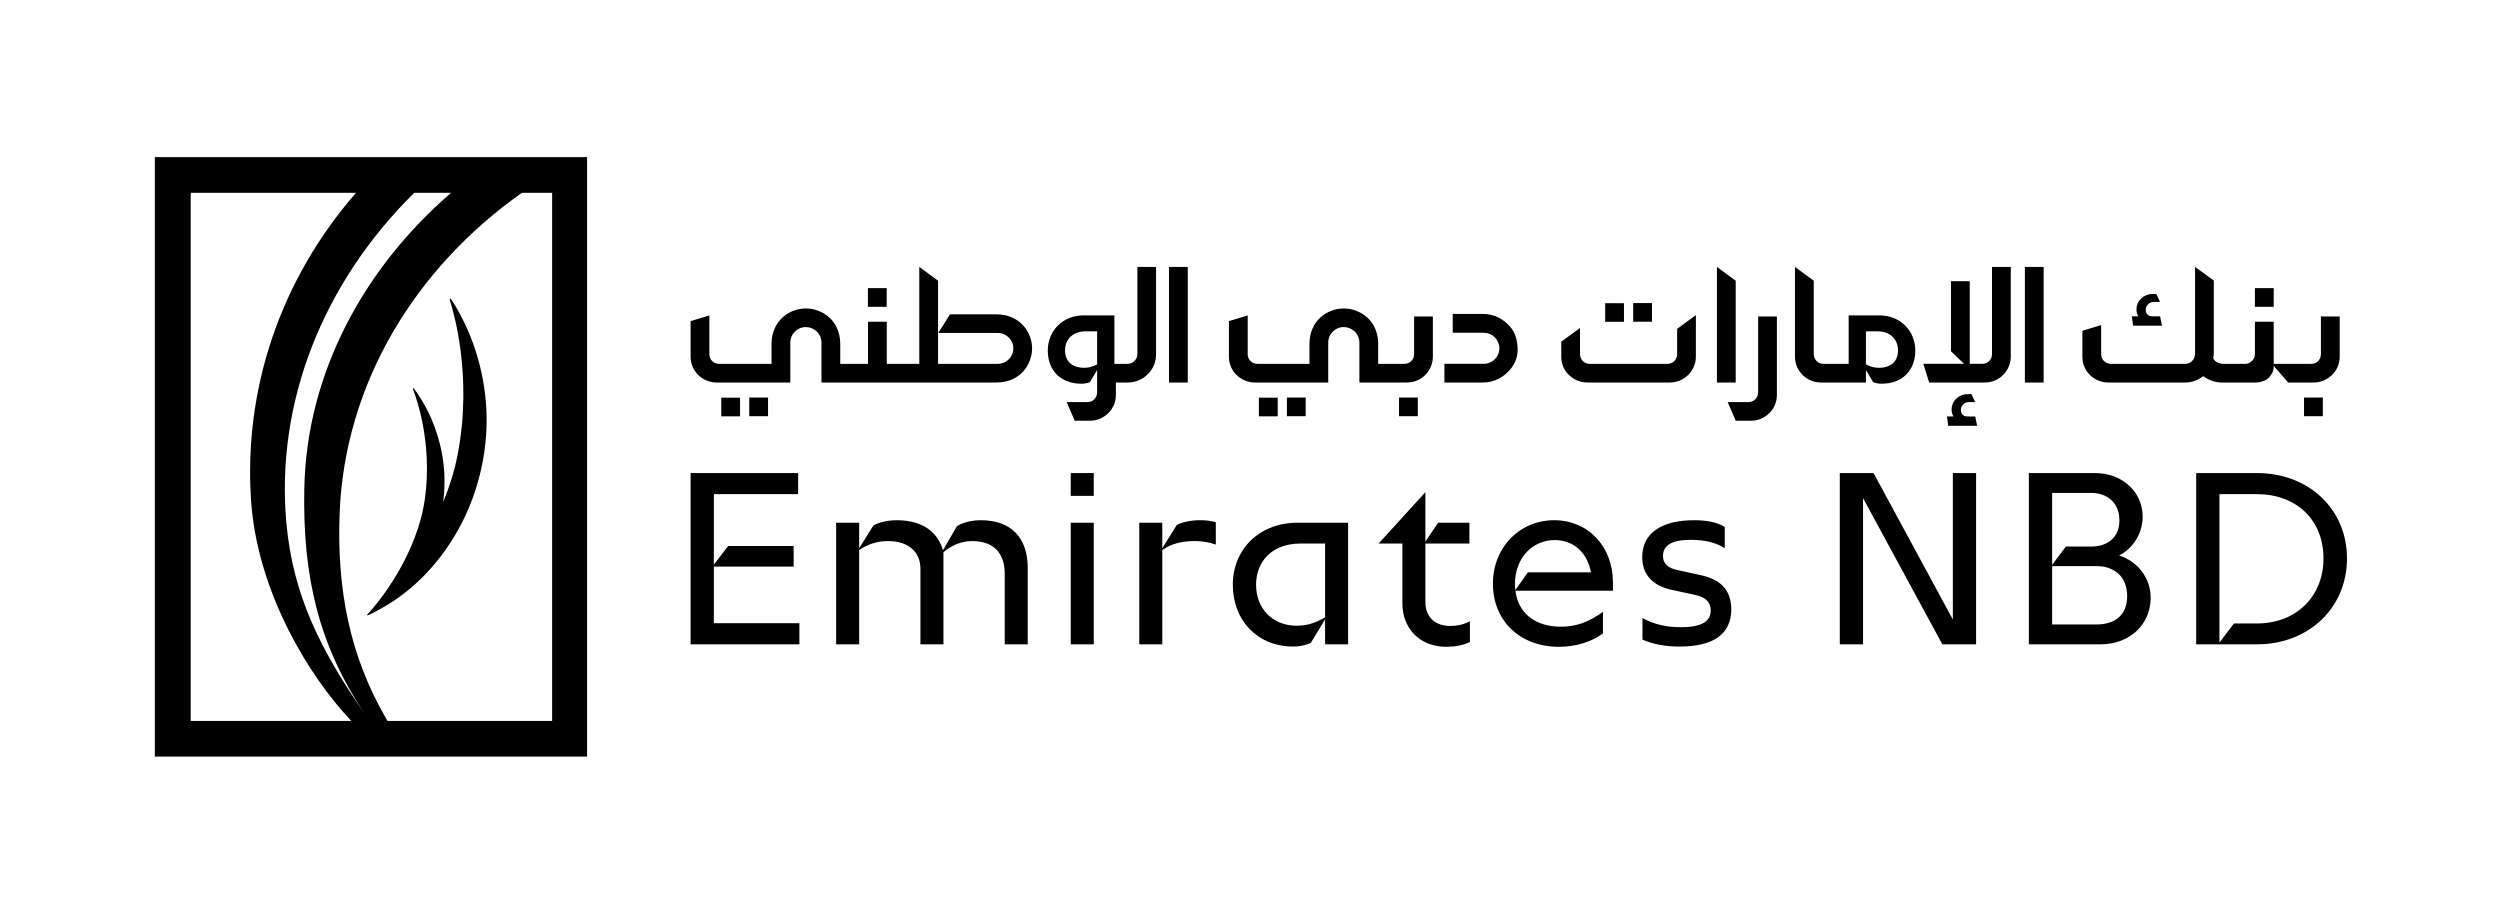 <svg width="228" height="82" viewBox="0 0 228 82" fill="none" xmlns="http://www.w3.org/2000/svg">
<path d="M127.589 37.958H129.303V36.257H127.589V37.958ZM129.995 54.914V49.572H134.01V47.671H131.159L129.995 49.391V44.909H129.973L125.73 49.572H127.897V55.028C127.897 57.246 129.402 58.989 131.934 58.989C132.664 58.989 133.417 58.853 134.055 58.559V56.657C133.417 56.997 132.801 57.087 132.276 57.087C130.748 57.087 129.995 56.136 129.995 54.914ZM139.347 52.198L138.184 53.827L138.161 53.284C138.161 50.862 139.78 49.255 141.787 49.255C143.521 49.255 144.775 50.41 145.095 52.198H139.347ZM141.742 47.444C138.617 47.444 136.154 49.889 136.154 53.239C136.154 56.589 138.594 58.989 142.175 58.989C143.749 58.989 145.209 58.513 146.19 57.766V55.797C144.867 56.77 143.68 57.155 142.358 57.155C139.986 57.155 138.435 55.888 138.207 53.873H147.102V53.126C147.102 49.866 144.867 47.444 141.742 47.444ZM138.402 31.643C138.328 30.714 138.082 30.085 137.444 29.503C136.805 28.921 136.064 28.629 135.219 28.629H132.488V30.348H135.219C135.242 30.348 135.262 30.347 135.285 30.348C135.304 30.347 135.322 30.348 135.341 30.348C135.715 30.355 136.072 30.507 136.334 30.772C136.596 31.037 136.743 31.393 136.743 31.765C136.743 32.136 136.596 32.492 136.334 32.757C136.072 33.022 135.715 33.174 135.341 33.181C135.318 33.181 135.296 33.182 135.273 33.181C135.255 33.182 135.238 33.18 135.219 33.181H131.73V34.885H135.219C136.064 34.885 136.805 34.59 137.444 33.998C138.082 33.407 138.478 32.619 138.402 31.643ZM128.311 34.885C129.757 34.885 130.678 33.692 130.678 32.535V28.861H128.965V32.309C128.965 32.84 128.525 33.184 128.086 33.184H125.689V31.368C125.689 29.14 123.952 28.131 122.555 28.131C121.034 28.131 119.423 29.26 119.423 31.368V33.184L114.671 33.183C114.555 33.184 114.44 33.161 114.333 33.118C114.226 33.074 114.129 33.01 114.047 32.928C113.965 32.847 113.9 32.751 113.855 32.644C113.811 32.538 113.789 32.424 113.789 32.309V28.766L112.078 29.288V32.535C112.078 33.949 113.263 34.885 114.444 34.885H121.135V31.247C121.135 30.465 121.761 29.831 122.549 29.831C122.927 29.831 123.291 29.98 123.558 30.245C123.826 30.511 123.977 30.871 123.977 31.247V34.885H128.311ZM120.849 49.572V56.295C119.914 56.861 119.115 57.065 118.249 57.065C116.082 57.065 114.554 55.525 114.554 53.33C114.554 51.179 116.036 49.572 118.591 49.572H120.849ZM112.432 53.33C112.432 56.589 114.691 58.966 117.952 58.966C118.568 58.966 119.138 58.83 119.549 58.627L120.849 56.476V58.762H122.947V47.671H118.34C114.85 47.671 112.432 50.093 112.432 53.33ZM107.323 47.874L106 50.002V47.671H103.902V58.762H106V50.16C106.867 49.572 107.78 49.346 108.943 49.346C109.627 49.346 110.197 49.436 110.881 49.662V47.625C110.425 47.489 109.946 47.444 109.444 47.444C108.6 47.444 107.871 47.603 107.323 47.874ZM119.079 36.257H117.365V37.958H119.079V36.257ZM114.811 37.967H116.526V36.266H114.811V37.967ZM155.085 52.447L153.01 51.994C152.097 51.813 151.664 51.383 151.664 50.704C151.664 49.73 152.485 49.232 154.195 49.232C155.496 49.232 156.568 49.504 157.297 50.002V48.056C156.59 47.625 155.655 47.444 154.492 47.444C151.481 47.444 149.77 48.666 149.77 50.794C149.77 52.402 150.706 53.42 152.508 53.805L154.606 54.258C155.587 54.462 156.02 54.959 156.02 55.661C156.02 56.68 155.176 57.2 153.306 57.2C151.96 57.2 150.866 56.951 149.794 56.363V58.332C150.797 58.762 151.869 58.966 153.192 58.966C156.317 58.966 157.891 57.789 157.891 55.571C157.891 53.782 156.887 52.832 155.085 52.447ZM202.62 34.886H205.82C206.245 34.845 206.675 34.718 206.939 34.427C207.21 34.094 207.362 33.879 207.362 33.367L208.681 34.886H211.013C212.259 34.886 213.38 33.88 213.38 32.537V28.861H211.667V32.276C211.667 32.808 211.295 33.184 210.78 33.184H207.362V29.341H205.648V32.276C205.648 32.532 205.561 32.743 205.385 32.908C205.219 33.092 205.007 33.184 204.748 33.184H202.8C202.375 33.184 202.056 33.023 201.844 32.702C201.881 32.51 201.899 32.326 201.899 32.152V25.585L200.189 24.345V32.276C200.189 32.523 200.092 32.737 199.926 32.916C199.759 33.094 199.547 33.184 199.288 33.184H192.525C192.069 33.184 191.624 32.859 191.624 32.276V29.646L189.913 30.169V32.537C189.913 33.942 191.069 34.886 192.28 34.886H199.295C199.876 34.886 200.421 34.693 200.929 34.308C201.483 34.693 202.047 34.886 202.62 34.886ZM100.058 33.233L99.877 33.318C99.566 33.469 99.222 33.546 98.875 33.542C97.785 33.542 97.134 32.954 97.134 31.97C97.134 30.905 97.876 30.217 99.025 30.217H100.058V33.233ZM105.432 32.3V24.345H103.728V32.304C103.728 32.551 103.631 32.753 103.465 32.909C103.299 33.092 103.086 33.184 102.827 33.184H101.634V28.763H98.813C96.957 28.763 95.558 30.142 95.558 31.97C95.558 33.808 96.762 34.995 98.627 34.995C98.866 34.995 99.116 34.954 99.331 34.879L99.402 34.855L100.058 33.741V35.794C100.058 36.247 99.692 36.671 99.175 36.671H97.28L98.014 38.369H99.465C100.567 38.369 101.769 37.436 101.769 36.02V34.885H102.827C103.548 34.885 104.162 34.635 104.67 34.136C105.178 33.636 105.432 33.024 105.432 32.3ZM191.191 56.951H187.155V51.632H191.237C192.743 51.632 193.997 52.515 193.997 54.371C193.997 56.046 192.948 56.951 191.191 56.951ZM187.155 44.954H190.735C192.127 44.954 193.29 45.814 193.29 47.444C193.29 49.051 192.173 49.844 190.735 49.844H188.409L187.155 51.519V44.954ZM193.267 50.658C194.499 50.047 195.411 48.666 195.411 47.127C195.411 44.841 193.541 43.143 191.055 43.143H185.033V58.762H191.579C194.179 58.762 196.141 56.997 196.141 54.507C196.141 52.741 194.978 51.202 193.267 50.658ZM210.128 37.958H211.843V36.257H210.128V37.958ZM205.835 56.861H203.736L202.413 58.604V45.067H205.835C209.439 45.067 211.902 47.422 211.902 50.93C211.902 54.393 209.416 56.861 205.835 56.861ZM205.835 43.143H200.292V58.762H205.835C210.579 58.762 214.046 55.412 214.046 50.93C214.046 46.448 210.579 43.143 205.835 43.143ZM160.341 35.794C160.341 36.247 159.976 36.671 159.459 36.671H157.563L158.298 38.369H159.748C160.85 38.369 162.052 37.436 162.052 36.02V28.861H160.341V35.794ZM186.381 24.345H184.669V34.886H186.381V24.345ZM178.099 56.499L170.869 43.143H167.79V58.762H169.911V45.429L177.141 58.762H180.22V43.143H178.099V56.499ZM170.175 30.217H171.207C172.356 30.217 173.098 30.905 173.098 31.97C173.098 32.954 172.447 33.542 171.356 33.542C170.992 33.542 170.683 33.473 170.354 33.318L170.175 33.233V30.217ZM170.175 33.741L170.83 34.855L170.901 34.879C171.127 34.956 171.365 34.995 171.605 34.995C173.469 34.995 174.674 33.808 174.674 31.97C174.674 30.142 173.274 28.763 171.418 28.763H168.598V33.184H166.314C166.196 33.186 166.079 33.165 165.969 33.122C165.86 33.078 165.76 33.014 165.676 32.931C165.592 32.849 165.526 32.751 165.481 32.643C165.435 32.535 165.413 32.419 165.413 32.302V25.6L163.702 24.344V32.535C163.702 33.861 164.791 34.885 166.068 34.885H170.175V33.741ZM179.47 37.983C179.249 37.983 179.087 37.928 178.985 37.819C178.882 37.709 178.83 37.564 178.83 37.382C178.83 37.194 178.901 37.027 179.041 36.884C179.182 36.74 179.363 36.669 179.584 36.669H180.132L179.8 35.944H179.458C179.077 35.938 178.708 36.08 178.431 36.34C178.134 36.612 177.986 36.959 177.986 37.382C177.986 37.587 178.043 37.786 178.157 37.983H177.563L177.678 38.833H180.314L180.143 37.983H179.47ZM181.67 32.309C181.67 32.714 181.365 33.181 180.776 33.181H179.64V25.647H177.928V32.034L179.12 33.181H175.408L175.941 34.885H181.015C182.398 34.883 183.382 33.745 183.382 32.535V24.345H181.67V32.309ZM97.652 45.226H99.751V43.143H97.652V45.226ZM158.296 25.6L156.585 24.344V34.885H158.296V25.6ZM148.106 27.649H146.391V29.35H148.106V27.649ZM150.66 27.64H148.945V29.341H150.66V27.64ZM80.866 26.277H79.152V27.978H80.866V26.277ZM144.753 34.885H152.298C153.59 34.885 154.664 33.823 154.664 32.535V28.736L152.954 29.991V32.304C152.954 32.754 152.602 33.183 152.071 33.183H144.98C144.456 33.183 144.098 32.761 144.098 32.309V29.913L142.386 31.16V32.535C142.386 33.949 143.572 34.885 144.753 34.885ZM65.104 51.677H72.38V49.798H66.404L65.104 51.496V45.067H72.79V43.143H62.983V58.762H72.904V56.838H65.104V51.677ZM108.324 24.345H106.612V34.886H108.324V24.345ZM194.536 29.7H197.173L197.002 28.85H196.328C196.108 28.85 195.946 28.795 195.843 28.686C195.741 28.576 195.689 28.431 195.689 28.25C195.689 28.061 195.76 27.895 195.9 27.751C196.041 27.608 196.222 27.536 196.443 27.536H196.991L196.659 26.811H196.317C195.921 26.811 195.579 26.943 195.29 27.207C194.993 27.479 194.845 27.827 194.845 28.25C194.845 28.453 194.902 28.654 195.016 28.85H194.422L194.536 29.7ZM90.865 28.667H86.644L85.569 30.365H90.987C91.776 30.365 92.414 30.987 92.414 31.769C92.414 31.955 92.377 32.139 92.306 32.311C92.234 32.483 92.129 32.639 91.996 32.77C91.864 32.902 91.706 33.006 91.533 33.077C91.36 33.148 91.175 33.184 90.987 33.184L85.552 33.185V25.6L83.84 24.344V33.185C82.204 33.185 80.873 33.185 80.873 33.184V29.341H79.163V33.184H76.63V31.368C76.63 29.14 74.894 28.131 73.496 28.131C71.975 28.131 70.365 29.26 70.365 31.368V33.184H65.576C65.052 33.184 64.694 32.761 64.694 32.309V28.766L62.983 29.288V32.535C62.983 33.949 64.168 34.885 65.349 34.885H72.076V31.249C72.076 30.465 72.702 29.831 73.49 29.831C73.678 29.831 73.864 29.867 74.037 29.939C74.21 30.01 74.368 30.114 74.5 30.246C74.633 30.378 74.738 30.534 74.809 30.706C74.881 30.878 74.918 31.062 74.918 31.249V34.885H90.865C93.111 34.887 94.127 33.161 94.127 31.775C94.127 30.265 92.989 28.667 90.865 28.667ZM65.778 37.967H67.492V36.266H65.778V37.967ZM89.464 47.444C88.528 47.444 87.73 47.693 87.274 47.988L85.997 50.183C85.564 48.644 84.263 47.444 81.8 47.444C80.865 47.444 80.089 47.671 79.656 47.92L78.356 50.002V47.671H76.257V58.762H78.356V50.16C79.126 49.63 80.041 49.345 80.979 49.346C82.986 49.346 83.944 50.455 83.944 51.858V58.762H86.042V50.364C86.795 49.73 87.662 49.346 88.666 49.346C90.672 49.346 91.63 50.5 91.63 52.311V58.762H93.729V51.79C93.729 49.029 92.201 47.444 89.464 47.444ZM97.652 58.762H99.751V47.671H97.652V58.762ZM207.362 26.277H205.648V27.978H207.362V26.277ZM68.332 37.958H70.046V36.257H68.332V37.958ZM33.478 56.113C33.533 56.2 35.059 55.371 35.95 54.771C37.316 53.852 38.526 52.746 39.583 51.503C42.629 47.922 44.307 43.27 44.379 38.597C44.436 34.832 43.376 31.556 42.398 29.529C41.894 28.48 41.141 27.157 41.036 27.211C40.989 27.234 41.036 27.438 41.127 27.734C41.255 28.151 43.173 34.221 41.715 41.57C41.435 42.986 40.989 44.402 40.418 45.787C40.526 44.958 40.562 44.121 40.527 43.286C40.411 40.625 39.518 38.355 38.735 36.963C38.331 36.243 37.739 35.339 37.667 35.381C37.634 35.4 37.675 35.542 37.754 35.747C37.862 36.037 39.484 40.246 38.75 45.497C38.227 49.245 36.091 53.094 33.715 55.812C33.57 55.976 33.447 56.074 33.478 56.113ZM17.393 17.581H32.472C25.614 25.448 22.221 35.389 22.893 45.592C23.444 53.934 28.149 61.655 32.041 65.751H17.393V17.581ZM41.143 17.581C33.266 24.38 27.972 33.918 27.753 44.522C27.586 52.608 29.09 58.819 33.199 65.014C29.269 59.314 26.71 54.318 26.114 47.654C25.141 36.783 29.392 25.843 37.783 17.581H41.143ZM47.602 17.581H50.354V65.751H35.341C31.835 59.825 30.726 53.607 30.971 46.895C31.407 34.984 37.877 24.438 47.602 17.581ZM14.122 69H53.54V14.333H14.122V69Z" fill="black"/>
</svg>
